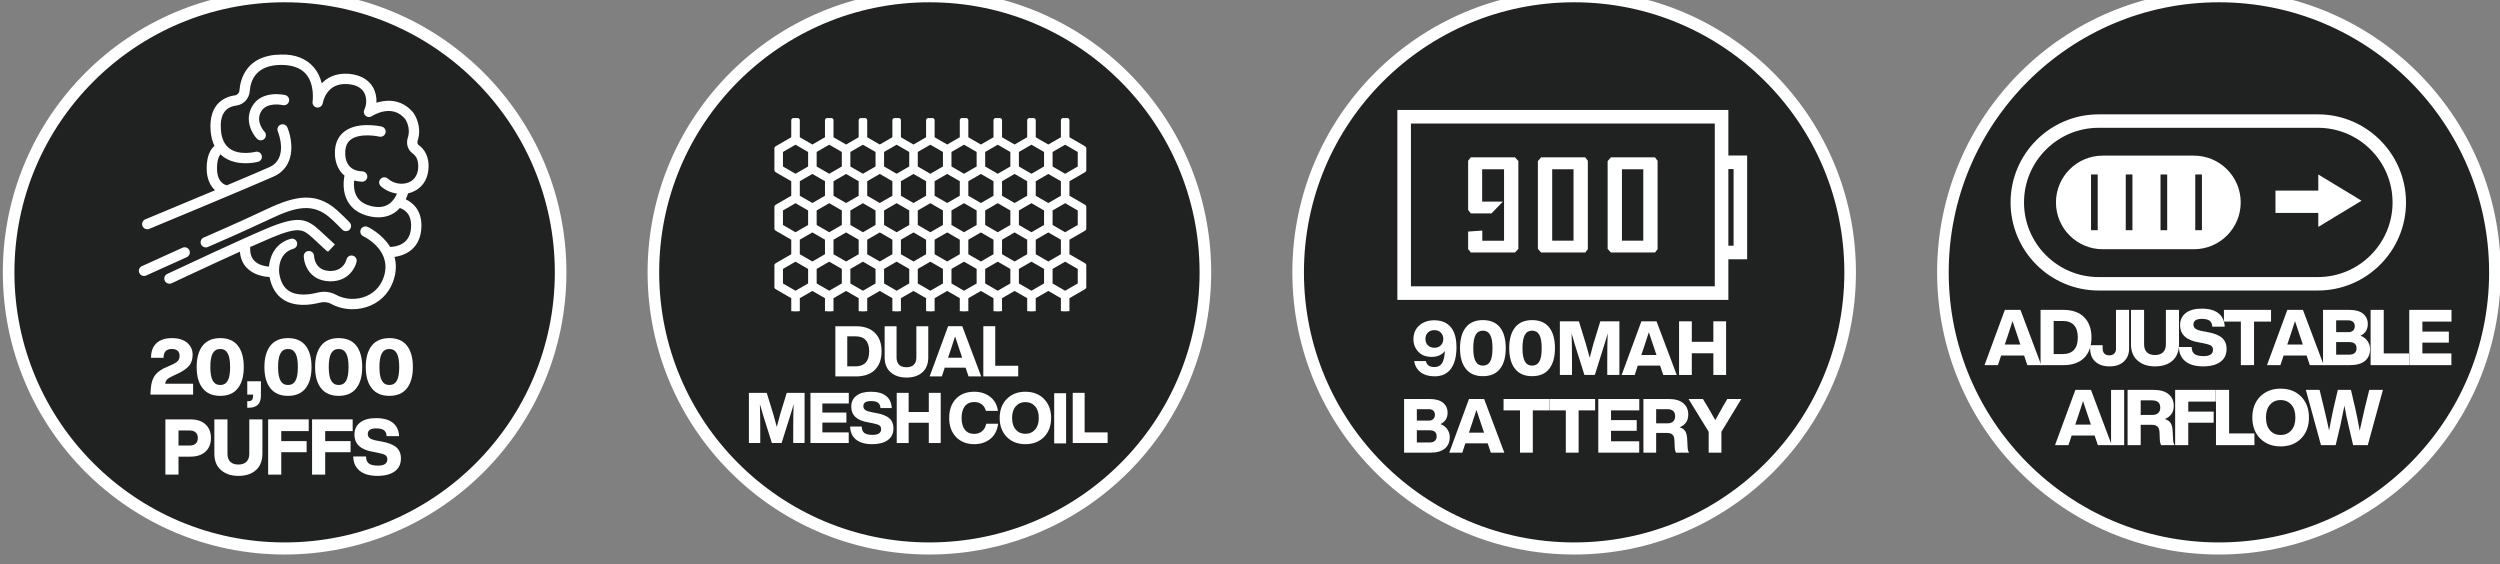 <svg style="fill-rule:evenodd;clip-rule:evenodd;stroke-linecap:round;stroke-linejoin:round;stroke-miterlimit:1.5;" xml:space="preserve" xmlns:xlink="http://www.w3.org/1999/xlink" xmlns="http://www.w3.org/2000/svg" version="1.1" height="397px" width="1759px">
    <rect width="100%" height="100%" fill="#808080" stroke="none"/>
    <g transform="matrix(1,0,0,1,-2674.81,-8641.67)">
        <g transform="matrix(1.126,0,0,1.172,5220.73,-6127.01)">
            <g transform="matrix(1.478,0,0,1.478,-596.17,-6503.15)">
                <g transform="matrix(3.699,0,0,3.554,-1310.97,11265.8)">
                    <g transform="matrix(0.208,0,0,0.217,231.31,49.98)">
                        <ellipse style="fill:rgb(32,33,33);stroke:white;stroke-width:6.37px;" ry="145.426" rx="151.66" cy="2065.63" cx="347.073"></ellipse>
                    </g>
                    <g transform="matrix(1,0,0,1,-1.659,-0.35)">
                        <g transform="matrix(1,0,0,1,291.413,499.111)">
                            <path style="fill:white;fill-rule:nonzero;" d="M0,-17.061C-4.703,-17.061 -8.529,-13.235 -8.529,-8.531C-8.529,-3.828 -4.703,-0.001 0,-0.001L25.064,-0.001C29.768,-0.001 33.595,-3.828 33.595,-8.531C33.595,-13.235 29.768,-17.061 25.064,-17.061L0,-17.061ZM25.064,1.536L0,1.536C-5.55,1.536 -10.065,-2.98 -10.065,-8.531C-10.065,-14.081 -5.55,-18.597 0,-18.597L25.064,-18.597C30.615,-18.597 35.131,-14.081 35.131,-8.531C35.131,-2.98 30.615,1.536 25.064,1.536"></path>
                        </g>
                        <g transform="matrix(1,0,0,1,321.463,490.383)">
                            <path style="fill:white;fill-rule:nonzero;" d="M0,0L-4.944,-2.996L-4.944,-1.152L-9.84,-1.152L-9.84,1.401L-4.944,1.401L-4.944,2.996L0,0Z"></path>
                        </g>
                        <g transform="matrix(1,0,0,1,5.087,373.296)">
                            <path style="fill:white;fill-rule:nonzero;" d="M298.133,120.455L297.37,120.455L297.37,114.091L298.133,114.091L298.133,120.455ZM294.162,120.455L293.399,120.455L293.399,114.091L294.162,114.091L294.162,120.455ZM290.19,120.455L289.427,120.455L289.427,114.091L290.19,114.091L290.19,120.455ZM286.22,120.455L285.457,120.455L285.457,114.091L286.22,114.091L286.22,120.455ZM297.217,111.936L286.795,111.936C283.843,111.936 281.448,114.33 281.448,117.284C281.448,120.238 283.843,122.633 286.795,122.633L297.217,122.633C300.17,122.633 302.565,120.238 302.565,117.284C302.565,114.33 300.17,111.936 297.217,111.936"></path>
                        </g>
                        <g transform="matrix(1,0,0,1,281.049,506.294)">
                            <path style="fill:white;fill-rule:nonzero;" d="M0,-0.551L-0.363,0.531L1.419,0.531L1.056,-0.551C0.943,-0.869 0.766,-1.403 0.523,-2.148C0.21,-1.184 0.035,-0.652 0,-0.551M3.806,2.883L2.218,2.883L1.845,1.782L-0.78,1.782L-1.145,2.883L-2.679,2.883L-0.354,-3.434L1.428,-3.434L3.806,2.883Z"></path>
                        </g>
                        <g transform="matrix(1,0,0,1,286.274,504.13)">
                            <path style="fill:white;fill-rule:nonzero;" d="M0,3.777L1.064,3.777C1.608,3.777 2.027,3.619 2.32,3.302C2.612,2.987 2.759,2.515 2.759,1.888C2.759,1.261 2.612,0.791 2.32,0.473C2.027,0.157 1.608,0 1.064,0L0,0L0,3.777ZM-1.499,-1.27L1.092,-1.27C2.132,-1.27 2.931,-0.991 3.486,-0.431C4.042,0.129 4.32,0.901 4.32,1.888C4.32,2.877 4.042,3.649 3.486,4.209C2.931,4.766 2.132,5.047 1.092,5.047L-1.499,5.047L-1.499,-1.27Z"></path>
                        </g>
                        <g transform="matrix(1,0,0,1,292.652,502.86)">
                            <path style="fill:white;fill-rule:nonzero;" d="M0,6.458C-0.687,6.458 -1.226,6.277 -1.619,5.917C-2.013,5.557 -2.209,5.062 -2.209,4.437L-2.209,4.036L-0.781,4.036L-0.781,4.437C-0.781,4.678 -0.713,4.865 -0.577,4.998C-0.441,5.132 -0.255,5.198 -0.019,5.198C0.218,5.198 0.404,5.132 0.541,4.998C0.677,4.865 0.744,4.678 0.744,4.437L0.744,0L2.244,0L2.244,4.437C2.244,5.026 2.049,5.512 1.658,5.891C1.262,6.27 0.709,6.458 0,6.458"></path>
                        </g>
                        <g transform="matrix(1,0,0,1,297.849,502.86)">
                            <path style="fill:white;fill-rule:nonzero;" d="M0,6.458C-0.821,6.458 -1.484,6.236 -1.986,5.792C-2.489,5.36 -2.74,4.734 -2.74,3.912L-2.74,0L-1.241,0L-1.241,3.931C-1.241,4.332 -1.134,4.639 -0.918,4.849C-0.702,5.059 -0.396,5.162 0,5.162C0.396,5.162 0.704,5.059 0.923,4.849C1.142,4.639 1.251,4.332 1.251,3.931L1.251,0L2.75,0L2.75,3.912C2.75,4.723 2.506,5.35 2.019,5.792C1.53,6.236 0.857,6.458 0,6.458"></path>
                        </g>
                        <g transform="matrix(1,0,0,1,303.357,502.718)">
                            <path style="fill:white;fill-rule:nonzero;" d="M0,6.6C-0.881,6.6 -1.561,6.406 -2.04,6.014C-2.519,5.623 -2.761,5.079 -2.767,4.382L-1.312,4.382C-1.307,4.773 -1.192,5.044 -0.971,5.199C-0.749,5.352 -0.407,5.429 0.054,5.429C0.77,5.429 1.127,5.186 1.127,4.703C1.127,4.49 1.049,4.33 0.892,4.227C0.735,4.123 0.435,4.032 -0.009,3.949L-0.522,3.85C-1.931,3.615 -2.634,2.954 -2.634,1.871C-2.634,1.298 -2.42,0.843 -1.991,0.506C-1.562,0.169 -0.955,0 -0.168,0C0.672,0 1.313,0.178 1.757,0.534C2.2,0.887 2.437,1.396 2.466,2.058L1.047,2.058C1.029,1.75 0.928,1.526 0.741,1.384C0.555,1.244 0.261,1.171 -0.142,1.171C-0.786,1.171 -1.108,1.384 -1.108,1.81C-1.108,2.023 -1.03,2.185 -0.873,2.297C-0.717,2.411 -0.437,2.504 -0.035,2.581L0.497,2.679C1.26,2.815 1.814,3.037 2.16,3.34C2.506,3.645 2.679,4.066 2.679,4.604C2.679,5.248 2.442,5.744 1.97,6.085C1.496,6.428 0.84,6.6 0,6.6"></path>
                        </g>
                        <g transform="matrix(1,0,0,1,305.734,509.175)">
                            <path style="fill:white;fill-rule:nonzero;" d="M0,-6.315L5.384,-6.315L5.384,-4.975L3.441,-4.975L3.441,0L1.934,0L1.934,-4.975L0,-4.975L0,-6.315Z"></path>
                        </g>
                        <g transform="matrix(1,0,0,1,313.335,506.294)">
                            <path style="fill:white;fill-rule:nonzero;" d="M0,-0.551L-0.363,0.531L1.419,0.531L1.056,-0.551C0.943,-0.869 0.766,-1.403 0.523,-2.148C0.21,-1.184 0.035,-0.652 0,-0.551M3.806,2.883L2.218,2.883L1.845,1.782L-0.78,1.782L-1.145,2.883L-2.679,2.883L-0.354,-3.434L1.428,-3.434L3.806,2.883Z"></path>
                        </g>
                        <g transform="matrix(1,0,0,1,318.56,504.057)">
                            <path style="fill:white;fill-rule:nonzero;" d="M0,3.921L1.499,3.921C1.766,3.921 1.971,3.859 2.116,3.734C2.261,3.61 2.333,3.435 2.333,3.202C2.333,2.725 2.056,2.484 1.499,2.484L0,2.484L0,3.921ZM1.402,-0L0,-0L0,1.35L1.402,1.35C1.633,1.35 1.812,1.286 1.938,1.162C2.065,1.038 2.129,0.87 2.129,0.657C2.129,0.456 2.065,0.296 1.938,0.178C1.812,0.061 1.633,-0 1.402,-0M2.776,1.757C3.12,1.881 3.389,2.083 3.584,2.364C3.779,2.647 3.877,2.951 3.877,3.282C3.877,3.862 3.683,4.314 3.296,4.635C2.908,4.957 2.339,5.118 1.588,5.118L-1.499,5.118L-1.499,-1.197L1.499,-1.197C2.197,-1.197 2.725,-1.049 3.083,-0.754C3.44,-0.458 3.619,-0.066 3.619,0.417C3.619,1.044 3.339,1.49 2.776,1.757"></path>
                        </g>
                        <g transform="matrix(1,0,0,1,323.998,509.175)">
                            <path style="fill:white;fill-rule:nonzero;" d="M0,-6.315L0,-1.337L2.892,-1.337L2.892,0L-1.499,0L-1.499,-6.315L0,-6.315Z"></path>
                        </g>
                        <g transform="matrix(1,0,0,1,331.742,509.175)">
                            <path style="fill:white;fill-rule:nonzero;" d="M0,-6.315L0,-4.975L-3.327,-4.975L-3.327,-3.832L-0.302,-3.832L-0.302,-2.572L-3.327,-2.572L-3.327,-1.337L-0.01,-1.337L-0.01,0L-4.826,0L-4.826,-6.315L0,-6.315Z"></path>
                        </g>
                        <g transform="matrix(1,0,0,1,289.108,515.438)">
                            <path style="fill:white;fill-rule:nonzero;" d="M0,-0.551L-0.363,0.531L1.419,0.531L1.056,-0.551C0.943,-0.869 0.766,-1.403 0.523,-2.148C0.21,-1.184 0.035,-0.652 0,-0.551M3.806,2.883L2.218,2.883L1.845,1.782L-0.78,1.782L-1.145,2.883L-2.679,2.883L-0.354,-3.434L1.428,-3.434L3.806,2.883Z"></path>
                        </g>
                        <g transform="matrix(-1,0,0,1,580.856,431.236)">
                            <rect style="fill:white;" height="6.315" width="1.499" y="80.77" x="286.524"></rect>
                        </g>
                        <g transform="matrix(1,0,0,1,296.221,517.123)">
                            <path style="fill:white;fill-rule:nonzero;" d="M0,-3.921L0,-2.253L1.322,-2.253C1.611,-2.253 1.837,-2.324 1.996,-2.471C2.156,-2.614 2.235,-2.822 2.235,-3.096C2.235,-3.646 1.922,-3.921 1.296,-3.921L0,-3.921ZM3.655,-0.372L3.699,0.516C3.705,0.799 3.765,1.026 3.877,1.197L2.333,1.197C2.238,1.02 2.188,0.789 2.183,0.506L2.156,-0.204C2.144,-0.553 2.065,-0.794 1.921,-0.927C1.775,-1.06 1.544,-1.126 1.225,-1.126L0,-1.126L0,1.197L-1.499,1.197L-1.499,-5.118L1.49,-5.118C2.229,-5.118 2.796,-4.954 3.189,-4.626C3.582,-4.298 3.779,-3.853 3.779,-3.291C3.779,-2.564 3.439,-2.064 2.759,-1.792C3.084,-1.686 3.311,-1.523 3.438,-1.304C3.564,-1.085 3.637,-0.775 3.655,-0.372"></path>
                        </g>
                        <g transform="matrix(1,0,0,1,304.799,518.319)">
                            <path style="fill:white;fill-rule:nonzero;" d="M0,-6.315L0,-4.975L-3.141,-4.975L-3.141,-3.832L-0.239,-3.832L-0.239,-2.563L-3.141,-2.563L-3.141,0L-4.64,0L-4.64,-6.315L0,-6.315Z"></path>
                        </g>
                        <g transform="matrix(1,0,0,1,306.325,518.319)">
                            <path style="fill:white;fill-rule:nonzero;" d="M0,-6.315L0,-1.337L2.892,-1.337L2.892,0L-1.499,0L-1.499,-6.315L0,-6.315Z"></path>
                        </g>
                        <g transform="matrix(1,0,0,1,311,513.7)">
                            <path style="fill:white;fill-rule:nonzero;" d="M0,2.926C0.302,3.281 0.706,3.458 1.215,3.458C1.718,3.458 2.126,3.281 2.439,2.926C2.746,2.577 2.9,2.09 2.9,1.463C2.9,0.836 2.746,0.348 2.439,-0.001C2.126,-0.354 1.718,-0.533 1.215,-0.533C0.706,-0.533 0.302,-0.354 0,-0.001C-0.308,0.348 -0.461,0.836 -0.461,1.463C-0.461,2.09 -0.308,2.577 0,2.926M1.215,4.763C0.251,4.763 -0.529,4.461 -1.127,3.859C-1.724,3.249 -2.022,2.45 -2.022,1.463C-2.022,0.476 -1.724,-0.323 -1.127,-0.931C-0.529,-1.535 0.251,-1.837 1.215,-1.837C2.179,-1.837 2.959,-1.535 3.557,-0.931C4.154,-0.323 4.452,0.476 4.452,1.463C4.452,2.45 4.154,3.249 3.557,3.859C2.959,4.461 2.179,4.763 1.215,4.763"></path>
                        </g>
                        <g transform="matrix(1,0,0,1,321.812,516.156)">
                            <path style="fill:white;fill-rule:nonzero;" d="M0,-1.987L0.532,-4.151L2.093,-4.151L0.363,2.164L-1.313,2.164L-1.836,-0.071C-2.002,-0.739 -2.159,-1.499 -2.307,-2.35C-2.437,-1.664 -2.594,-0.904 -2.776,-0.071L-3.309,2.164L-4.985,2.164L-6.715,-4.151L-5.145,-4.151L-4.621,-1.987C-4.396,-1.064 -4.211,-0.239 -4.062,0.49C-3.861,-0.576 -3.696,-1.401 -3.566,-1.987L-3.061,-4.151L-1.562,-4.151L-1.056,-1.987C-0.891,-1.264 -0.725,-0.434 -0.559,0.506C-0.477,0.127 -0.29,-0.703 0,-1.987"></path>
                        </g>
                    </g>
                </g>
                <g transform="matrix(3.699,0,0,3.554,-1310.97,11265.8)">
                    <g transform="matrix(0.208,0,0,0.217,10.23,49.98)">
                        <ellipse style="fill:rgb(32,33,33);stroke:white;stroke-width:6.37px;" ry="145.426" rx="151.66" cy="2065.63" cx="347.073"></ellipse>
                    </g>
                    <g transform="matrix(1,0,0,1,0.551,-0.039)">
                        <g transform="matrix(1,0,0,1,96.439,486.704)">
                            <path style="fill:white;fill-rule:nonzero;" d="M0,2.389C1.054,1.983 1.731,1.067 1.858,-0.122C2.027,-1.726 1.346,-2.572 0.744,-2.998C0.62,-3.087 0.572,-3.288 0.634,-3.475C1.212,-5.248 0.176,-6.643 0.126,-6.709C-1.287,-8.401 -3.123,-8.132 -4.072,-7.832C-4.041,-8.465 -4.175,-9.076 -4.461,-9.579C-4.826,-10.222 -5.614,-11.015 -7.296,-11.136C-8.792,-11.237 -9.746,-10.653 -10.326,-10.045C-10.502,-10.761 -10.806,-11.378 -11.236,-11.879C-12.091,-12.876 -13.38,-13.381 -14.963,-13.334C-18.99,-13.309 -19.639,-10.458 -19.732,-9.231C-19.752,-8.946 -19.965,-8.715 -20.235,-8.676C-21.167,-8.554 -23.303,-7.909 -23.025,-4.577C-22.971,-3.951 -22.825,-3.388 -22.588,-2.899C-23.021,-2.53 -23.479,-1.794 -23.479,-0.325C-23.479,1.013 -22.958,1.774 -22.523,2.174C-25.853,3.57 -29.375,5.033 -30.275,5.408L-30.494,5.498C-30.64,5.557 -30.753,5.672 -30.814,5.819C-30.873,5.964 -30.873,6.124 -30.814,6.269C-30.694,6.563 -30.334,6.708 -30.044,6.588C-29.932,6.542 -18.111,1.639 -15.818,0.604C-13.218,-0.57 -13.66,-3.578 -14.256,-5.006C-14.381,-5.305 -14.728,-5.446 -15.028,-5.321C-15.172,-5.261 -15.287,-5.147 -15.346,-5.004C-15.405,-4.856 -15.405,-4.698 -15.346,-4.551C-15.294,-4.426 -14.106,-1.464 -16.303,-0.472C-16.982,-0.165 -18.621,0.535 -21.175,1.608C-21.199,1.594 -21.226,1.582 -21.26,1.577C-21.303,1.569 -22.298,1.351 -22.298,-0.325C-22.298,-1.301 -22.059,-1.748 -21.897,-1.939C-21.791,-1.831 -21.663,-1.715 -21.518,-1.612C-19.973,-0.522 -17.845,-1.015 -17.604,-1.077C-17.29,-1.16 -17.101,-1.481 -17.184,-1.798C-17.225,-1.952 -17.324,-2.08 -17.462,-2.159C-17.596,-2.238 -17.754,-2.259 -17.904,-2.217C-17.924,-2.214 -19.691,-1.763 -20.841,-2.579C-21.428,-2.994 -21.767,-3.701 -21.848,-4.675C-21.994,-6.405 -21.416,-7.331 -20.081,-7.508C-19.26,-7.617 -18.619,-8.303 -18.555,-9.142C-18.453,-10.507 -17.744,-12.136 -14.957,-12.153C-13.698,-12.149 -12.726,-11.799 -12.134,-11.115C-11.09,-9.901 -11.372,-7.975 -11.374,-7.955C-11.425,-7.634 -11.204,-7.333 -10.881,-7.282C-10.598,-7.244 -10.32,-7.418 -10.229,-7.702L-10.209,-7.77C-10.17,-8.013 -9.742,-10.128 -7.379,-9.96C-6.447,-9.892 -5.811,-9.569 -5.486,-8.997C-5.134,-8.377 -5.203,-7.546 -5.456,-7.049C-5.577,-6.809 -5.521,-6.519 -5.322,-6.341C-5.121,-6.164 -4.826,-6.144 -4.603,-6.291C-4.368,-6.443 -2.258,-7.723 -0.799,-5.978C-0.792,-5.968 -0.107,-5.012 -0.488,-3.84C-0.713,-3.152 -0.492,-2.425 0.063,-2.035C0.563,-1.68 0.772,-1.079 0.685,-0.246C0.606,0.498 0.211,1.043 -0.424,1.288C-1.196,1.586 -2.144,1.407 -2.779,0.839C-2.896,0.736 -3.056,0.686 -3.206,0.692C-3.364,0.7 -3.508,0.771 -3.612,0.887C-3.719,1.005 -3.77,1.158 -3.762,1.314C-3.753,1.471 -3.683,1.616 -3.565,1.72C-3.068,2.162 -2.422,2.456 -1.723,2.557C-1.901,2.969 -2.195,3.453 -2.675,3.765C-3.202,4.109 -3.881,4.181 -4.69,3.981C-5.468,3.789 -6.019,3.415 -6.329,2.871C-6.66,2.283 -6.68,1.594 -6.619,1.06C-6.327,1.139 -6.031,1.186 -5.709,1.198C-5.389,1.198 -5.13,0.947 -5.119,0.626C-5.109,0.301 -5.363,0.029 -5.689,0.016C-7.596,-0.049 -7.647,-1.673 -7.639,-2.008C-7.659,-2.727 -7.466,-3.241 -7.053,-3.578C-5.979,-4.455 -3.766,-3.961 -3.739,-3.955C-3.423,-3.883 -3.105,-4.084 -3.034,-4.395C-2.959,-4.711 -3.156,-5.029 -3.478,-5.105C-3.764,-5.169 -6.319,-5.696 -7.797,-4.494C-8.504,-3.918 -8.847,-3.079 -8.818,-2.014C-8.82,-1.962 -8.857,-0.673 -7.989,0.261C-7.906,0.351 -7.817,0.427 -7.726,0.498C-7.843,1.09 -7.977,2.351 -7.357,3.448C-6.881,4.288 -6.08,4.854 -4.972,5.125C-3.841,5.406 -2.833,5.278 -2.025,4.75C-1.804,4.607 -1.603,4.43 -1.4,4.205C-1.003,4.323 0.045,4.801 -0.132,6.588C-0.308,8.365 -1.781,8.629 -2.509,8.65C-3.447,7.112 -5.069,6.364 -5.087,6.356C-5.383,6.226 -5.732,6.358 -5.867,6.654C-5.999,6.95 -5.865,7.298 -5.571,7.433C-5.539,7.447 -2.432,8.896 -3.15,11.789C-3.435,12.93 -4.163,13.81 -5.203,14.263C-6.319,14.748 -7.663,14.692 -8.713,14.112C-9.335,13.77 -10.093,13.687 -10.853,13.882C-11.645,14.081 -13.125,14.319 -14.106,13.658C-14.692,13.262 -15.058,12.574 -15.19,11.613C-15.202,11.524 -15.431,9.389 -13.563,8.859C-13.409,8.815 -13.285,8.716 -13.208,8.577C-13.131,8.44 -13.113,8.282 -13.155,8.131C-13.243,7.822 -13.565,7.638 -13.883,7.723C-15.897,8.293 -16.287,10.116 -16.362,10.902C-16.854,10.858 -17.59,10.705 -18.054,10.212C-18.388,9.858 -18.54,9.336 -18.504,8.662C-17.529,8.226 -16.73,7.877 -16.131,7.624C-12.88,6.256 -12.436,6.658 -11.364,7.624C-11.023,7.932 -10.125,8.77 -9.846,9.031C-9.722,9.145 -9.708,9.159 -9.637,9.159L-9.558,9.159L-8.824,8.37L-8.956,8.246C-8.956,8.246 -10.164,7.119 -10.575,6.75C-12.045,5.419 -13.003,5.027 -16.589,6.536C-19.574,7.792 -26.011,10.808 -27.912,11.702L-27.983,11.737C-28.277,11.874 -28.404,12.228 -28.266,12.523C-28.131,12.804 -27.766,12.939 -27.48,12.802C-27.448,12.788 -23.279,10.823 -19.679,9.192C-19.619,9.932 -19.361,10.548 -18.909,11.026C-18.129,11.851 -16.99,12.052 -16.295,12.091C-16.07,13.248 -15.555,14.106 -14.765,14.636C-13.469,15.508 -11.763,15.329 -10.563,15.025C-10.093,14.907 -9.637,14.951 -9.284,15.144C-8.543,15.552 -7.687,15.77 -6.802,15.77C-6.084,15.77 -5.367,15.621 -4.732,15.344C-3.348,14.741 -2.379,13.578 -2.006,12.074C-1.81,11.285 -1.81,10.519 -2.008,9.794C-1.135,9.675 0.799,9.138 1.042,6.704C1.265,4.458 0,3.546 -0.73,3.212C-0.594,2.932 -0.507,2.69 -0.458,2.526C-0.296,2.491 -0.142,2.445 0,2.389"></path>
                        </g>
                        <g transform="matrix(1,0,0,1,88.939,498.305)">
                            <path style="fill:white;fill-rule:nonzero;" d="M0,-1.507C-0.012,-1.453 -0.312,-0.199 -1.856,-0.199C-1.873,-0.199 -1.891,-0.201 -1.907,-0.201C-3.595,-0.255 -3.697,-1.749 -3.703,-1.924C-3.717,-2.244 -3.976,-2.487 -4.311,-2.487L-4.313,-2.487C-4.637,-2.478 -4.892,-2.205 -4.884,-1.882C-4.854,-0.925 -4.201,0.907 -1.942,0.978L-1.816,0.98C0.16,0.98 0.991,-0.484 1.155,-1.26C1.22,-1.575 1.017,-1.888 0.703,-1.954C0.551,-1.99 0.397,-1.963 0.263,-1.88C0.128,-1.795 0.036,-1.662 0,-1.507"></path>
                        </g>
                        <g transform="matrix(1,0,0,1,82.371,481.841)">
                            <path style="fill:white;fill-rule:nonzero;" d="M0,-3.129C0.077,-3.445 -0.118,-3.765 -0.434,-3.842C-0.543,-3.867 -3.141,-4.461 -4.226,-2.527C-5.099,-0.975 -4.234,0.559 -3.656,1.153C-3.543,1.269 -3.393,1.332 -3.233,1.332C-3.079,1.332 -2.933,1.271 -2.821,1.165C-2.708,1.054 -2.645,0.906 -2.643,0.75C-2.641,0.592 -2.7,0.442 -2.811,0.329C-2.821,0.318 -3.857,-0.776 -3.198,-1.95C-2.556,-3.093 -0.784,-2.71 -0.709,-2.693L-0.669,-2.872L-0.709,-2.693C-0.393,-2.622 -0.075,-2.817 0,-3.129"></path>
                        </g>
                        <g transform="matrix(1,0,0,1,87.814,493.315)">
                            <path style="fill:white;fill-rule:nonzero;" d="M0,-2.197C-2.404,-4.294 -4.767,-3.806 -8.036,-2.255C-11.195,-0.759 -14.785,0.791 -15.188,0.965C-15.486,1.094 -15.626,1.441 -15.498,1.741C-15.405,1.955 -15.192,2.097 -14.955,2.097C-14.874,2.097 -14.797,2.08 -14.724,2.049C-14.688,2.032 -10.875,0.397 -7.531,-1.188C-4.635,-2.562 -2.7,-2.988 -0.776,-1.307C-0.261,-0.859 0.488,-0.095 0.64,0.059C0.75,0.174 0.898,0.237 1.056,0.239C1.23,0.235 1.36,0.182 1.475,0.071C1.707,-0.156 1.711,-0.529 1.484,-0.764C1.394,-0.857 0.58,-1.69 0,-2.197"></path>
                        </g>
                        <g transform="matrix(1,0,0,1,70.984,498.25)">
                            <path style="fill:white;fill-rule:nonzero;" d="M0,-2.511C-0.134,-2.805 -0.484,-2.937 -0.782,-2.805L-5.428,-0.701C-5.725,-0.569 -5.857,-0.217 -5.723,0.079C-5.628,0.29 -5.417,0.426 -5.186,0.426C-5.103,0.426 -5.02,0.409 -4.943,0.373L-0.294,-1.729C0.002,-1.865 0.134,-2.215 0,-2.511"></path>
                        </g>
                        <g transform="matrix(1,0,0,1,68.216,507.018)">
                            <path style="fill:white;fill-rule:nonzero;" d="M0,3.975L3.193,3.975L3.193,5.216L-1.686,5.216L-1.65,4.659C-1.626,4.232 -1.558,3.864 -1.446,3.549C-1.363,3.336 -1.263,3.147 -1.144,2.981C-0.843,2.597 -0.394,2.288 0.204,2.05L0.701,1.829C1.043,1.686 1.288,1.537 1.433,1.38C1.577,1.224 1.65,1.027 1.65,0.79C1.65,0.537 1.573,0.341 1.419,0.204C1.265,0.069 1.047,0.001 0.763,0.001C0.13,0.001 -0.187,0.338 -0.187,1.012L-1.614,1.012C-1.62,0.302 -1.419,-0.251 -1.011,-0.647C-0.603,-1.043 0,-1.241 0.798,-1.241C1.525,-1.241 2.099,-1.063 2.519,-0.709C2.933,-0.354 3.14,0.098 3.14,0.649C3.14,1.193 2.995,1.627 2.705,1.954C2.41,2.285 1.948,2.591 1.322,2.874L0.798,3.123C0.52,3.253 0.324,3.379 0.208,3.5C0.093,3.621 0.023,3.781 0,3.975"></path>
                        </g>
                        <g transform="matrix(1,0,0,1,73.662,507.507)">
                            <path style="fill:white;fill-rule:nonzero;" d="M0,3.139C0.184,3.465 0.467,3.627 0.852,3.627C1.236,3.627 1.52,3.465 1.703,3.139C1.886,2.827 1.978,2.303 1.978,1.571C1.978,0.854 1.885,0.332 1.699,0.004C1.513,-0.324 1.23,-0.488 0.852,-0.488C0.467,-0.488 0.182,-0.324 -0.004,0.004C-0.19,0.332 -0.284,0.854 -0.284,1.571C-0.284,2.291 -0.189,2.814 0,3.139M2.856,4.009C2.407,4.582 1.739,4.869 0.852,4.869C-0.035,4.869 -0.704,4.582 -1.153,4.009C-1.614,3.442 -1.845,2.628 -1.845,1.571C-1.845,0.517 -1.614,-0.299 -1.153,-0.879C-0.698,-1.446 -0.029,-1.73 0.852,-1.73C1.733,-1.73 2.401,-1.446 2.856,-0.879C3.312,-0.299 3.539,0.517 3.539,1.571C3.539,2.622 3.312,3.435 2.856,4.009"></path>
                        </g>
                        <g transform="matrix(1,0,0,1,77.6,512.218)">
                            <path style="fill:white;fill-rule:nonzero;" d="M0,0.016L0,-1.508L1.561,-1.508L1.561,0.131C1.561,1.048 1.105,1.509 0.195,1.515L0,1.524L0,0.761L0.204,0.761C0.511,0.755 0.665,0.557 0.665,0.167L0.665,0.016L0,0.016Z"></path>
                        </g>
                        <g transform="matrix(1,0,0,1,81.405,507.507)">
                            <path style="fill:white;fill-rule:nonzero;" d="M0,3.139C0.184,3.465 0.467,3.627 0.852,3.627C1.236,3.627 1.52,3.465 1.703,3.139C1.886,2.827 1.978,2.303 1.978,1.571C1.978,0.854 1.885,0.332 1.699,0.004C1.513,-0.324 1.23,-0.488 0.852,-0.488C0.467,-0.488 0.182,-0.324 -0.004,0.004C-0.19,0.332 -0.284,0.854 -0.284,1.571C-0.284,2.291 -0.189,2.814 0,3.139M2.856,4.009C2.407,4.582 1.739,4.869 0.852,4.869C-0.035,4.869 -0.704,4.582 -1.153,4.009C-1.614,3.442 -1.845,2.628 -1.845,1.571C-1.845,0.517 -1.614,-0.299 -1.153,-0.879C-0.698,-1.446 -0.029,-1.73 0.852,-1.73C1.733,-1.73 2.401,-1.446 2.856,-0.879C3.312,-0.299 3.539,0.517 3.539,1.571C3.539,2.622 3.312,3.435 2.856,4.009"></path>
                        </g>
                        <g transform="matrix(1,0,0,1,87.197,507.507)">
                            <path style="fill:white;fill-rule:nonzero;" d="M0,3.139C0.184,3.465 0.467,3.627 0.852,3.627C1.236,3.627 1.52,3.465 1.703,3.139C1.886,2.827 1.978,2.303 1.978,1.571C1.978,0.854 1.885,0.332 1.699,0.004C1.513,-0.324 1.23,-0.488 0.852,-0.488C0.467,-0.488 0.182,-0.324 -0.004,0.004C-0.19,0.332 -0.284,0.854 -0.284,1.571C-0.284,2.291 -0.189,2.814 0,3.139M2.856,4.009C2.407,4.582 1.739,4.869 0.852,4.869C-0.035,4.869 -0.704,4.582 -1.153,4.009C-1.614,3.442 -1.845,2.628 -1.845,1.571C-1.845,0.517 -1.614,-0.299 -1.153,-0.879C-0.698,-1.446 -0.029,-1.73 0.852,-1.73C1.733,-1.73 2.401,-1.446 2.856,-0.879C3.312,-0.299 3.539,0.517 3.539,1.571C3.539,2.622 3.312,3.435 2.856,4.009"></path>
                        </g>
                        <g transform="matrix(1,0,0,1,92.989,507.507)">
                            <path style="fill:white;fill-rule:nonzero;" d="M0,3.139C0.184,3.465 0.467,3.627 0.852,3.627C1.236,3.627 1.52,3.465 1.703,3.139C1.886,2.827 1.978,2.303 1.978,1.571C1.978,0.854 1.885,0.332 1.699,0.004C1.513,-0.324 1.23,-0.488 0.852,-0.488C0.467,-0.488 0.182,-0.324 -0.004,0.004C-0.19,0.332 -0.284,0.854 -0.284,1.571C-0.284,2.291 -0.189,2.814 0,3.139M2.856,4.009C2.407,4.582 1.739,4.869 0.852,4.869C-0.035,4.869 -0.704,4.582 -1.153,4.009C-1.614,3.442 -1.845,2.628 -1.845,1.571C-1.845,0.517 -1.614,-0.299 -1.153,-0.879C-0.698,-1.446 -0.029,-1.73 0.852,-1.73C1.733,-1.73 2.401,-1.446 2.856,-0.879C3.312,-0.299 3.539,0.517 3.539,1.571C3.539,2.622 3.312,3.435 2.856,4.009"></path>
                        </g>
                        <g transform="matrix(1,0,0,1,69.741,518.391)">
                            <path style="fill:white;fill-rule:nonzero;" d="M0,-0.338L1.277,-0.338C1.573,-0.338 1.802,-0.411 1.965,-0.56C2.127,-0.707 2.208,-0.92 2.208,-1.197C2.208,-1.476 2.125,-1.689 1.96,-1.837C1.794,-1.984 1.567,-2.059 1.277,-2.059L0,-2.059L0,-0.338ZM-1.499,-3.326L1.375,-3.326C2.102,-3.326 2.673,-3.136 3.087,-2.755C3.5,-2.373 3.708,-1.855 3.708,-1.197C3.708,-0.542 3.5,-0.023 3.087,0.358C2.673,0.74 2.102,0.932 1.375,0.932L0,0.932L0,2.988L-1.499,2.988L-1.499,-3.326Z"></path>
                        </g>
                        <g transform="matrix(1,0,0,1,76.58,515.063)">
                            <path style="fill:white;fill-rule:nonzero;" d="M0,6.458C-0.822,6.458 -1.484,6.236 -1.987,5.792C-2.489,5.36 -2.741,4.734 -2.741,3.912L-2.741,0L-1.242,0L-1.242,3.931C-1.242,4.332 -1.134,4.639 -0.918,4.849C-0.702,5.059 -0.396,5.162 0,5.162C0.396,5.162 0.704,5.059 0.923,4.849C1.142,4.639 1.251,4.332 1.251,3.931L1.251,0L2.75,0L2.75,3.912C2.75,4.723 2.506,5.35 2.018,5.792C1.53,6.236 0.857,6.458 0,6.458"></path>
                        </g>
                        <g transform="matrix(1,0,0,1,84.625,521.378)">
                            <path style="fill:white;fill-rule:nonzero;" d="M0,-6.315L0,-4.975L-3.14,-4.975L-3.14,-3.832L-0.24,-3.832L-0.24,-2.563L-3.14,-2.563L-3.14,0L-4.639,0L-4.639,-6.315L0,-6.315Z"></path>
                        </g>
                        <g transform="matrix(1,0,0,1,89.646,521.378)">
                            <path style="fill:white;fill-rule:nonzero;" d="M0,-6.315L0,-4.975L-3.14,-4.975L-3.14,-3.832L-0.24,-3.832L-0.24,-2.563L-3.14,-2.563L-3.14,0L-4.639,0L-4.639,-6.315L0,-6.315Z"></path>
                        </g>
                        <g transform="matrix(1,0,0,1,92.484,514.921)">
                            <path style="fill:white;fill-rule:nonzero;" d="M0,6.6C-0.881,6.6 -1.561,6.406 -2.04,6.014C-2.519,5.623 -2.762,5.079 -2.768,4.382L-1.313,4.382C-1.307,4.773 -1.193,5.044 -0.971,5.199C-0.75,5.352 -0.408,5.429 0.053,5.429C0.769,5.429 1.126,5.186 1.126,4.703C1.126,4.49 1.048,4.33 0.892,4.227C0.734,4.123 0.435,4.032 -0.009,3.949L-0.523,3.85C-1.931,3.615 -2.634,2.954 -2.634,1.871C-2.634,1.298 -2.42,0.843 -1.991,0.506C-1.562,0.169 -0.955,0 -0.168,0C0.671,0 1.312,0.178 1.756,0.534C2.2,0.887 2.436,1.396 2.466,2.058L1.046,2.058C1.029,1.75 0.927,1.527 0.741,1.384C0.554,1.244 0.26,1.171 -0.142,1.171C-0.787,1.171 -1.109,1.384 -1.109,1.81C-1.109,2.023 -1.03,2.185 -0.874,2.297C-0.717,2.411 -0.438,2.504 -0.036,2.581L0.497,2.679C1.259,2.815 1.814,3.037 2.16,3.34C2.506,3.645 2.679,4.066 2.679,4.604C2.679,5.248 2.442,5.744 1.969,6.085C1.496,6.428 0.839,6.6 0,6.6"></path>
                        </g>
                    </g>
                </g>
                <g transform="matrix(3.699,0,0,3.554,-1310.97,11265.8)">
                    <g transform="matrix(0.208,0,0,0.217,157.616,49.98)">
                        <ellipse style="fill:rgb(32,33,33);stroke:white;stroke-width:6.37px;" ry="145.426" rx="151.66" cy="2065.63" cx="347.073"></ellipse>
                    </g>
                    <g transform="matrix(0.971,0,0,0.971,5.605,14.109)">
                        <g transform="matrix(1,0,0,1,214.449,507.573)">
                            <path style="fill:white;fill-rule:nonzero;" d="M0,-0.126C0.313,-0.126 0.566,-0.224 0.758,-0.418C0.951,-0.612 1.047,-0.861 1.047,-1.163C1.047,-1.465 0.951,-1.713 0.758,-1.908C0.566,-2.104 0.313,-2.201 0,-2.201C-0.319,-2.201 -0.575,-2.105 -0.767,-1.913C-0.959,-1.721 -1.056,-1.471 -1.056,-1.163C-1.056,-0.855 -0.959,-0.605 -0.767,-0.414C-0.575,-0.222 -0.319,-0.126 0,-0.126M1.561,-2.901C2.253,-2.394 2.599,-1.491 2.599,-0.195C2.599,0.909 2.38,1.758 1.942,2.35C1.505,2.94 0.866,3.236 0.027,3.236C-0.636,3.236 -1.18,3.079 -1.605,2.767C-2.031,2.452 -2.289,2.013 -2.377,1.444L-1.002,1.444C-0.908,1.911 -0.571,2.145 0.009,2.145C0.405,2.145 0.701,1.996 0.896,1.697C1.091,1.398 1.203,0.915 1.233,0.247C0.89,0.714 0.373,0.947 -0.319,0.947C-1,0.947 -1.525,0.743 -1.898,0.336C-2.277,-0.065 -2.466,-0.555 -2.466,-1.128C-2.466,-1.808 -2.235,-2.352 -1.774,-2.76C-1.307,-3.162 -0.715,-3.362 0,-3.362C0.627,-3.362 1.147,-3.209 1.561,-2.901"></path>
                        </g>
                        <g transform="matrix(1,0,0,1,219.309,505.922)">
                            <path style="fill:white;fill-rule:nonzero;" d="M0,3.139C0.184,3.465 0.467,3.627 0.852,3.627C1.236,3.627 1.52,3.465 1.703,3.139C1.886,2.827 1.978,2.303 1.978,1.571C1.978,0.854 1.885,0.332 1.699,0.004C1.513,-0.324 1.23,-0.488 0.852,-0.488C0.467,-0.488 0.182,-0.324 -0.004,0.004C-0.19,0.332 -0.284,0.854 -0.284,1.571C-0.284,2.291 -0.189,2.814 0,3.139M2.856,4.009C2.407,4.582 1.739,4.869 0.852,4.869C-0.035,4.869 -0.704,4.582 -1.153,4.009C-1.614,3.442 -1.845,2.628 -1.845,1.571C-1.845,0.517 -1.614,-0.299 -1.153,-0.879C-0.698,-1.446 -0.029,-1.73 0.852,-1.73C1.733,-1.73 2.401,-1.446 2.856,-0.879C3.312,-0.299 3.539,0.517 3.539,1.571C3.539,2.622 3.312,3.435 2.856,4.009"></path>
                        </g>
                        <g transform="matrix(1,0,0,1,225.101,505.922)">
                            <path style="fill:white;fill-rule:nonzero;" d="M0,3.139C0.184,3.465 0.467,3.627 0.852,3.627C1.236,3.627 1.52,3.465 1.703,3.139C1.886,2.827 1.978,2.303 1.978,1.571C1.978,0.854 1.885,0.332 1.699,0.004C1.513,-0.324 1.23,-0.488 0.852,-0.488C0.467,-0.488 0.182,-0.324 -0.004,0.004C-0.19,0.332 -0.284,0.854 -0.284,1.571C-0.284,2.291 -0.189,2.814 0,3.139M2.856,4.009C2.407,4.582 1.739,4.869 0.852,4.869C-0.035,4.869 -0.704,4.582 -1.153,4.009C-1.614,3.442 -1.845,2.628 -1.845,1.571C-1.845,0.517 -1.614,-0.299 -1.153,-0.879C-0.698,-1.446 -0.029,-1.73 0.852,-1.73C1.733,-1.73 2.401,-1.446 2.856,-0.879C3.312,-0.299 3.539,0.517 3.539,1.571C3.539,2.622 3.312,3.435 2.856,4.009"></path>
                        </g>
                        <g transform="matrix(1,0,0,1,233.155,507.961)">
                            <path style="fill:white;fill-rule:nonzero;" d="M0,-0.94L0.825,-3.628L3.069,-3.628L3.069,2.688L1.641,2.688L1.641,0.834C1.641,-0.341 1.659,-1.36 1.694,-2.216C1.582,-1.785 1.439,-1.306 1.268,-0.78L0.177,2.688L-1.047,2.688L-2.138,-0.78C-2.268,-1.2 -2.407,-1.675 -2.555,-2.208C-2.525,-1.213 -2.51,-0.201 -2.51,0.834L-2.51,2.688L-3.938,2.688L-3.938,-3.628L-1.694,-3.628L-0.861,-0.913C-0.749,-0.529 -0.604,-0.004 -0.426,0.658C-0.284,0.095 -0.142,-0.437 0,-0.94"></path>
                        </g>
                        <g transform="matrix(1,0,0,1,239.169,507.767)">
                            <path style="fill:white;fill-rule:nonzero;" d="M0,-0.551L-0.364,0.531L1.419,0.531L1.056,-0.551C0.943,-0.869 0.766,-1.403 0.523,-2.148C0.21,-1.184 0.036,-0.652 0,-0.551M3.805,2.883L2.217,2.883L1.845,1.782L-0.781,1.782L-1.144,2.883L-2.679,2.883L-0.355,-3.434L1.428,-3.434L3.805,2.883Z"></path>
                        </g>
                        <g transform="matrix(1,0,0,1,247.285,508.236)">
                            <path style="fill:white;fill-rule:nonzero;" d="M0,-1.489L0,-3.902L1.499,-3.902L1.499,2.413L0,2.413L0,-0.14L-2.537,-0.14L-2.537,2.413L-4.036,2.413L-4.036,-3.902L-2.537,-3.902L-2.537,-1.489L0,-1.489Z"></path>
                        </g>
                        <g transform="matrix(1,0,0,1,212.382,514.675)">
                            <path style="fill:white;fill-rule:nonzero;" d="M0,3.921L1.499,3.921C1.765,3.921 1.971,3.859 2.115,3.734C2.26,3.61 2.333,3.435 2.333,3.202C2.333,2.724 2.055,2.484 1.499,2.484L0,2.484L0,3.921ZM1.401,-0L0,-0L0,1.349L1.401,1.349C1.632,1.349 1.811,1.286 1.938,1.162C2.065,1.038 2.129,0.87 2.129,0.657C2.129,0.456 2.065,0.296 1.938,0.178C1.811,0.061 1.632,-0 1.401,-0M2.776,1.757C3.119,1.881 3.388,2.083 3.583,2.364C3.779,2.647 3.876,2.951 3.876,3.282C3.876,3.862 3.683,4.314 3.295,4.635C2.908,4.957 2.338,5.118 1.588,5.118L-1.499,5.118L-1.499,-1.197L1.499,-1.197C2.197,-1.197 2.725,-1.049 3.083,-0.754C3.44,-0.458 3.619,-0.066 3.619,0.417C3.619,1.044 3.338,1.49 2.776,1.757"></path>
                        </g>
                        <g transform="matrix(1,0,0,1,218.875,516.912)">
                            <path style="fill:white;fill-rule:nonzero;" d="M0,-0.551L-0.364,0.531L1.419,0.531L1.056,-0.551C0.943,-0.869 0.766,-1.403 0.523,-2.148C0.21,-1.184 0.036,-0.652 0,-0.551M3.805,2.883L2.217,2.883L1.845,1.782L-0.781,1.782L-1.144,2.883L-2.679,2.883L-0.355,-3.434L1.428,-3.434L3.805,2.883Z"></path>
                        </g>
                        <g transform="matrix(1,0,0,1,222.591,519.793)">
                            <path style="fill:white;fill-rule:nonzero;" d="M0,-6.315L5.384,-6.315L5.384,-4.975L3.441,-4.975L3.441,0L1.934,0L1.934,-4.975L0,-4.975L0,-6.315Z"></path>
                        </g>
                        <g transform="matrix(1,0,0,1,227.984,519.793)">
                            <path style="fill:white;fill-rule:nonzero;" d="M0,-6.315L5.384,-6.315L5.384,-4.975L3.441,-4.975L3.441,0L1.934,0L1.934,-4.975L0,-4.975L0,-6.315Z"></path>
                        </g>
                        <g transform="matrix(1,0,0,1,238.566,519.793)">
                            <path style="fill:white;fill-rule:nonzero;" d="M0,-6.315L0,-4.975L-3.326,-4.975L-3.326,-3.832L-0.302,-3.832L-0.302,-2.572L-3.326,-2.572L-3.326,-1.337L-0.009,-1.337L-0.009,0L-4.825,0L-4.825,-6.315L0,-6.315Z"></path>
                        </g>
                        <g transform="matrix(1,0,0,1,240.552,518.596)">
                            <path style="fill:white;fill-rule:nonzero;" d="M0,-3.921L0,-2.253L1.322,-2.253C1.611,-2.253 1.836,-2.324 1.996,-2.471C2.155,-2.614 2.235,-2.822 2.235,-3.096C2.235,-3.646 1.922,-3.921 1.295,-3.921L0,-3.921ZM3.654,-0.372L3.699,0.516C3.705,0.799 3.764,1.026 3.876,1.197L2.333,1.197C2.238,1.02 2.188,0.789 2.182,0.506L2.155,-0.204C2.144,-0.553 2.065,-0.794 1.92,-0.927C1.775,-1.06 1.543,-1.126 1.224,-1.126L0,-1.126L0,1.197L-1.499,1.197L-1.499,-5.118L1.49,-5.118C2.229,-5.118 2.795,-4.954 3.189,-4.626C3.582,-4.298 3.779,-3.853 3.779,-3.291C3.779,-2.564 3.438,-2.064 2.758,-1.792C3.083,-1.686 3.31,-1.523 3.437,-1.304C3.564,-1.085 3.637,-0.775 3.654,-0.372"></path>
                        </g>
                        <g transform="matrix(1,0,0,1,248.393,518.888)">
                            <path style="fill:white;fill-rule:nonzero;" d="M0,-4.505L0.532,-5.41L2.182,-5.41L-0.16,-1.552L-0.16,0.905L-1.659,0.905L-1.659,-1.552L-4.027,-5.41L-2.333,-5.41L-1.783,-4.496C-1.582,-4.148 -1.428,-3.881 -1.321,-3.697C-1.274,-3.609 -1.217,-3.506 -1.148,-3.388C-1.081,-3.27 -1.026,-3.175 -0.984,-3.104C-0.943,-3.032 -0.908,-2.974 -0.878,-2.927C-0.547,-3.535 -0.254,-4.062 0,-4.505"></path>
                        </g>
                        <g transform="matrix(1,0,0,1,218.731,496.234)">
                            <path style="fill:white;fill-rule:nonzero;" d="M0,-11.199L-0.312,-10.803L-0.312,-5.012L0.004,-4.602L2.439,-4.602L3.781,-5.992L1.339,-5.992L1.339,-9.794L3.915,-9.794L3.915,-1.388L1.354,-1.388L1.354,-2.58L-0.312,-2.464L-0.312,-0.406L0.004,0L5.205,0L5.6,-0.426L5.6,-10.772L5.205,-11.199L0,-11.199Z"></path>
                        </g>
                        <g transform="matrix(1,0,0,1,4.614,373.835)">
                            <path style="fill:white;fill-rule:nonzero;" d="M226.212,121.01L223.7,121.01L223.7,112.606L226.212,112.606L226.212,121.01ZM222.401,111.199L222.016,111.635L222.016,121.977L222.398,122.399L227.594,122.399L227.895,122.008L227.895,111.604L227.59,111.199L222.401,111.199Z"></path>
                        </g>
                        <g transform="matrix(1,0,0,1,4.614,373.835)">
                            <path style="fill:white;fill-rule:nonzero;" d="M234.422,121.01L231.911,121.01L231.911,112.606L234.422,112.606L234.422,121.01ZM230.613,111.199L230.227,111.635L230.227,121.977L230.608,122.399L235.805,122.399L236.106,122.008L236.106,111.604L235.8,111.199L230.613,111.199Z"></path>
                        </g>
                        <g transform="matrix(1,0,0,1,4.614,373.835)">
                            <path style="fill:white;fill-rule:nonzero;" d="M245.052,121.6L244.437,121.6L244.437,112.581L245.052,112.581L245.052,121.6ZM242.839,126.379L207.073,126.379L207.073,107.219L242.839,107.219L242.839,126.379ZM246.649,110.984L244.437,110.984L244.437,105.621L205.475,105.621L205.475,127.977L244.437,127.977L244.437,123.198L246.649,123.198L246.649,110.984Z"></path>
                        </g>
                    </g>
                </g>
                <g transform="matrix(3.699,0,0,3.554,-1310.97,11265.8)">
                    <g transform="matrix(0.208,0,0,0.217,83.923,49.98)">
                        <ellipse style="fill:rgb(32,33,33);stroke:white;stroke-width:6.37px;" ry="145.426" rx="151.66" cy="2065.63" cx="347.073"></ellipse>
                    </g>
                    <g transform="matrix(0.976,0,0,0.976,-17.512,-53.304)">
                        <g>
                            <g transform="matrix(1.028,0,0,1.028,-5.31,-17.034)">
                                <g transform="matrix(0.905,0,0,0.905,168.861,573.554)">
                                    <path style="fill:white;fill-rule:nonzero;" d="M0,3.777L1.064,3.777C1.608,3.777 2.027,3.619 2.319,3.302C2.612,2.987 2.758,2.515 2.758,1.888C2.758,1.261 2.612,0.791 2.319,0.473C2.027,0.157 1.608,0 1.064,0L0,0L0,3.777ZM-1.499,-1.27L1.091,-1.27C2.132,-1.27 2.93,-0.991 3.486,-0.431C4.042,0.129 4.32,0.901 4.32,1.888C4.32,2.877 4.042,3.649 3.486,4.209C2.93,4.766 2.132,5.047 1.091,5.047L-1.499,5.047L-1.499,-1.27Z"></path>
                                </g>
                                <g transform="matrix(0.905,0,0,0.905,175.6,572.405)">
                                    <path style="fill:white;fill-rule:nonzero;" d="M0,6.458C-0.822,6.458 -1.484,6.236 -1.987,5.792C-2.489,5.36 -2.741,4.734 -2.741,3.912L-2.741,0L-1.242,0L-1.242,3.931C-1.242,4.332 -1.134,4.639 -0.918,4.849C-0.702,5.059 -0.396,5.162 0,5.162C0.396,5.162 0.704,5.059 0.923,4.849C1.142,4.639 1.251,4.332 1.251,3.931L1.251,0L2.75,0L2.75,3.912C2.75,4.723 2.506,5.35 2.018,5.792C1.53,6.236 0.857,6.458 0,6.458"></path>
                                </g>
                                <g transform="matrix(0.905,0,0,0.905,180.67,575.511)">
                                    <path style="fill:white;fill-rule:nonzero;" d="M0,-0.551L-0.364,0.531L1.419,0.531L1.056,-0.551C0.943,-0.869 0.766,-1.403 0.523,-2.148C0.21,-1.184 0.036,-0.652 0,-0.551M3.805,2.883L2.217,2.883L1.845,1.782L-0.781,1.782L-1.144,2.883L-2.679,2.883L-0.355,-3.434L1.428,-3.434L3.805,2.883Z"></path>
                                </g>
                                <g transform="matrix(0.905,0,0,0.905,185.717,578.117)">
                                    <path style="fill:white;fill-rule:nonzero;" d="M0,-6.315L0,-1.337L2.892,-1.337L2.892,0L-1.499,0L-1.499,-6.315L0,-6.315Z"></path>
                                </g>
                                <g transform="matrix(1,0,0,1,0.774,-0.591)">
                                    <g transform="matrix(0.905,0,0,0.905,160.446,583.867)">
                                        <path style="fill:white;fill-rule:nonzero;" d="M0,-0.94L0.825,-3.628L3.069,-3.628L3.069,2.688L1.641,2.688L1.641,0.834C1.641,-0.341 1.659,-1.36 1.694,-2.216C1.582,-1.785 1.439,-1.306 1.268,-0.78L0.177,2.688L-1.047,2.688L-2.138,-0.78C-2.268,-1.2 -2.407,-1.675 -2.555,-2.208C-2.525,-1.213 -2.51,-0.201 -2.51,0.834L-2.51,2.688L-3.938,2.688L-3.938,-3.628L-1.694,-3.628L-0.861,-0.913C-0.749,-0.529 -0.604,-0.004 -0.426,0.658C-0.284,0.095 -0.142,-0.437 0,-0.94"></path>
                                    </g>
                                    <g transform="matrix(0.905,0,0,0.905,168.261,586.298)">
                                        <path style="fill:white;fill-rule:nonzero;" d="M0,-6.315L0,-4.975L-3.326,-4.975L-3.326,-3.832L-0.302,-3.832L-0.302,-2.572L-3.326,-2.572L-3.326,-1.337L-0.009,-1.337L-0.009,0L-4.825,0L-4.825,-6.315L0,-6.315Z"></path>
                                    </g>
                                    <g transform="matrix(0.905,0,0,0.905,170.924,580.457)">
                                        <path style="fill:white;fill-rule:nonzero;" d="M0,6.6C-0.881,6.6 -1.561,6.406 -2.04,6.014C-2.519,5.623 -2.762,5.079 -2.768,4.382L-1.313,4.382C-1.307,4.773 -1.193,5.044 -0.971,5.199C-0.75,5.352 -0.408,5.429 0.053,5.429C0.769,5.429 1.126,5.186 1.126,4.703C1.126,4.49 1.048,4.33 0.892,4.227C0.734,4.123 0.435,4.032 -0.009,3.949L-0.523,3.85C-1.931,3.615 -2.634,2.954 -2.634,1.871C-2.634,1.298 -2.42,0.843 -1.991,0.506C-1.562,0.169 -0.955,0 -0.168,0C0.671,0 1.312,0.178 1.756,0.534C2.2,0.887 2.436,1.396 2.466,2.058L1.046,2.058C1.029,1.75 0.927,1.527 0.741,1.384C0.554,1.244 0.26,1.171 -0.142,1.171C-0.787,1.171 -1.109,1.384 -1.109,1.81C-1.109,2.023 -1.03,2.185 -0.874,2.297C-0.717,2.411 -0.438,2.504 -0.036,2.581L0.497,2.679C1.259,2.815 1.814,3.037 2.16,3.34C2.506,3.645 2.679,4.066 2.679,4.604C2.679,5.248 2.442,5.744 1.969,6.085C1.496,6.428 0.839,6.6 0,6.6"></path>
                                    </g>
                                    <g transform="matrix(0.905,0,0,0.905,177.375,584.115)">
                                        <path style="fill:white;fill-rule:nonzero;" d="M0,-1.489L0,-3.902L1.499,-3.902L1.499,2.413L0,2.413L0,-0.14L-2.537,-0.14L-2.537,2.413L-4.036,2.413L-4.036,-3.902L-2.537,-3.902L-2.537,-1.489L0,-1.489Z"></path>
                                    </g>
                                    <g transform="matrix(0.905,0,0,0.905,182.547,580.457)">
                                        <path style="fill:white;fill-rule:nonzero;" d="M0,6.6C-0.94,6.6 -1.7,6.301 -2.28,5.704C-2.859,5.107 -3.149,4.305 -3.149,3.3C-3.149,2.284 -2.865,1.479 -2.297,0.887C-1.73,0.296 -0.964,0 0,0C0.78,0 1.443,0.207 1.987,0.621C2.542,1.041 2.876,1.635 2.989,2.405L1.472,2.405C1.377,2.049 1.202,1.777 0.944,1.583C0.687,1.392 0.373,1.295 0,1.295C-0.509,1.295 -0.9,1.47 -1.175,1.82C-1.45,2.167 -1.588,2.662 -1.588,3.3C-1.588,3.939 -1.45,4.432 -1.175,4.783C-0.9,5.13 -0.509,5.304 0,5.304C0.39,5.304 0.721,5.193 0.993,4.967C1.265,4.744 1.437,4.429 1.508,4.029L3.007,4.029C2.912,4.843 2.59,5.476 2.04,5.925C1.484,6.375 0.804,6.6 0,6.6"></path>
                                    </g>
                                    <g transform="matrix(0.905,0,0,0.905,187.28,582.119)">
                                        <path style="fill:white;fill-rule:nonzero;" d="M0,2.926C0.301,3.281 0.707,3.458 1.215,3.458C1.718,3.458 2.125,3.281 2.439,2.926C2.747,2.577 2.9,2.09 2.9,1.463C2.9,0.836 2.747,0.348 2.439,-0.001C2.125,-0.354 1.718,-0.533 1.215,-0.533C0.707,-0.533 0.301,-0.354 0,-0.001C-0.308,0.348 -0.461,0.836 -0.461,1.463C-0.461,2.09 -0.308,2.577 0,2.926M1.215,4.763C0.251,4.763 -0.529,4.461 -1.126,3.859C-1.724,3.249 -2.022,2.45 -2.022,1.463C-2.022,0.476 -1.724,-0.323 -1.126,-0.931C-0.529,-1.535 0.251,-1.837 1.215,-1.837C2.179,-1.837 2.959,-1.535 3.557,-0.931C4.154,-0.323 4.453,0.476 4.453,1.463C4.453,2.45 4.154,3.249 3.557,3.859C2.959,4.461 2.179,4.763 1.215,4.763"></path>
                                    </g>
                                    <g transform="matrix(-0.905,0,0,0.905,345.096,507.529)">
                                        <rect style="fill:white;" height="6.315" width="1.499" y="80.77" x="168.045"></rect>
                                    </g>
                                    <g transform="matrix(0.905,0,0,0.905,195.127,586.297)">
                                        <path style="fill:white;fill-rule:nonzero;" d="M0,-6.315L0,-1.337L2.892,-1.337L2.892,0L-1.499,0L-1.499,-6.315L0,-6.315Z"></path>
                                    </g>
                                </g>
                            </g>
                            <g transform="matrix(0.905,0,0,0.905,40.668,-67.61)">
                                <clipPath id="_clip1">
                                    <rect clip-rule="nonzero" height="28.949" width="40.917" y="675.19" x="131.1"></rect>
                                </clipPath>
                                <g clip-path="url(#_clip1)">
                                    <g transform="matrix(1,0,0,1,168.936,704.139)">
                                        <path style="fill:white;fill-rule:nonzero;" d="M0,-24.706L0,-22.342L-1.912,-21.236L-3.827,-22.342L-3.827,-24.706L-4.361,-24.706L-4.361,-22.344L-6.275,-21.238L-8.187,-22.344L-8.187,-24.706L-8.723,-24.706L-8.723,-22.342L-10.635,-21.236L-12.549,-22.342L-12.549,-24.706L-13.083,-24.706L-13.083,-22.344L-14.997,-21.238L-16.91,-22.344L-16.91,-24.706L-17.445,-24.706L-17.445,-22.342L-19.359,-21.236L-21.271,-22.342L-21.271,-24.706L-21.807,-24.706L-21.807,-22.344L-23.719,-21.238L-25.633,-22.344L-25.633,-24.706L-26.167,-24.706L-26.167,-22.342L-28.081,-21.236L-29.993,-22.342L-29.993,-24.706L-30.529,-24.706L-30.529,-22.344L-32.441,-21.238L-34.355,-22.344L-34.355,-24.706L-34.891,-24.706L-34.891,-22.342L-36.937,-21.159L-36.935,-21.155L-37.07,-21.075L-37.07,-18.249L-36.934,-18.17L-36.937,-18.163L-34.891,-16.981L-34.891,-14.772L-36.937,-13.591L-36.935,-13.587L-37.07,-13.507L-37.07,-10.681L-36.934,-10.602L-36.937,-10.597L-34.891,-9.415L-34.891,-7.206L-36.937,-6.024L-36.935,-6.02L-37.07,-5.941L-37.07,-3.114L-36.934,-3.034L-36.937,-3.028L-34.891,-1.846L-34.891,0L-34.355,0L-34.355,-1.848L-32.441,-2.952L-30.529,-1.848L-30.529,0L-29.993,0L-29.993,-1.846L-28.081,-2.95L-26.167,-1.846L-26.167,0L-25.633,0L-25.633,-1.848L-23.719,-2.952L-21.807,-1.848L-21.807,0L-21.271,0L-21.271,-1.846L-19.359,-2.95L-17.445,-1.846L-17.445,0L-16.91,0L-16.91,-1.848L-14.997,-2.952L-13.083,-1.848L-13.083,0L-12.549,0L-12.549,-1.846L-10.635,-2.95L-8.723,-1.846L-8.723,0L-8.187,0L-8.187,-1.848L-6.275,-2.952L-4.361,-1.848L-4.361,0L-3.827,0L-3.827,-1.846L-1.912,-2.95L0,-1.846L0,0L0.536,0L0.536,-1.848L2.582,-3.03L2.579,-3.035L2.715,-3.114L2.715,-5.941L2.579,-6.02L2.582,-6.026L0.536,-7.207L0.536,-9.417L2.582,-10.599L2.579,-10.602L2.715,-10.681L2.715,-13.507L2.579,-13.587L2.582,-13.594L0.536,-14.774L0.536,-16.983L2.582,-18.165L2.579,-18.17L2.715,-18.249L2.715,-21.075L2.579,-21.155L2.582,-21.161L0.536,-22.344L0.536,-24.706L0,-24.706ZM-6.007,-18.56L-6.007,-20.769L-4.093,-21.873L-2.181,-20.769L-2.181,-18.56L-4.093,-17.455L-6.007,-18.56ZM-14.729,-18.56L-14.729,-20.769L-12.817,-21.873L-10.904,-20.769L-10.904,-18.56L-12.817,-17.455L-14.729,-18.56ZM-23.452,-18.56L-23.452,-20.769L-21.539,-21.873L-19.625,-20.769L-19.625,-18.56L-21.539,-17.455L-23.452,-18.56ZM-32.174,-18.56L-32.174,-20.769L-30.262,-21.873L-28.349,-20.769L-28.349,-18.56L-30.262,-17.455L-32.174,-18.56ZM-1.646,-18.558L-1.646,-20.767L0.267,-21.872L2.181,-20.767L2.181,-18.558L0.267,-17.454L-1.646,-18.558ZM-10.368,-18.558L-10.368,-20.767L-8.455,-21.872L-6.542,-20.767L-6.542,-18.558L-8.455,-17.454L-10.368,-18.558ZM-19.091,-18.558L-19.091,-20.767L-17.177,-21.872L-15.265,-20.767L-15.265,-18.558L-17.177,-17.454L-19.091,-18.558ZM-27.813,-18.558L-27.813,-20.767L-25.899,-21.872L-23.987,-20.767L-23.987,-18.558L-25.899,-17.454L-27.813,-18.558ZM-36.535,-18.558L-36.535,-20.767L-34.623,-21.872L-32.71,-20.767L-32.71,-18.558L-34.623,-17.454L-36.535,-18.558ZM-8.187,-14.774L-8.187,-16.983L-6.275,-18.088L-4.361,-16.983L-4.361,-14.774L-6.275,-13.67L-8.187,-14.774ZM-16.91,-14.774L-16.91,-16.983L-14.997,-18.088L-13.083,-16.983L-13.083,-14.774L-14.997,-13.67L-16.91,-14.774ZM-25.633,-14.774L-25.633,-16.983L-23.719,-18.088L-21.807,-16.983L-21.807,-14.774L-23.719,-13.67L-25.633,-14.774ZM-34.355,-14.774L-34.355,-16.983L-32.441,-18.088L-30.529,-16.983L-30.529,-14.774L-32.441,-13.67L-34.355,-14.774ZM-3.827,-14.772L-3.827,-16.981L-1.912,-18.087L0,-16.981L0,-14.772L-1.912,-13.668L-3.827,-14.772ZM-12.549,-14.772L-12.549,-16.981L-10.635,-18.087L-8.723,-16.981L-8.723,-14.772L-10.635,-13.668L-12.549,-14.772ZM-21.271,-14.772L-21.271,-16.981L-19.359,-18.087L-17.445,-16.981L-17.445,-14.772L-19.359,-13.668L-21.271,-14.772ZM-29.993,-14.772L-29.993,-16.981L-28.081,-18.087L-26.167,-16.981L-26.167,-14.772L-28.081,-13.668L-29.993,-14.772ZM-6.007,-10.991L-6.007,-13.2L-4.093,-14.306L-2.181,-13.2L-2.181,-10.991L-4.093,-9.888L-6.007,-10.991ZM-14.729,-10.991L-14.729,-13.2L-12.817,-14.306L-10.904,-13.2L-10.904,-10.991L-12.817,-9.888L-14.729,-10.991ZM-23.452,-10.991L-23.452,-13.2L-21.539,-14.306L-19.625,-13.2L-19.625,-10.991L-21.539,-9.888L-23.452,-10.991ZM-32.174,-10.991L-32.174,-13.2L-30.262,-14.306L-28.349,-13.2L-28.349,-10.991L-30.262,-9.888L-32.174,-10.991ZM-1.646,-10.99L-1.646,-13.199L0.267,-14.303L2.181,-13.199L2.181,-10.99L0.267,-9.886L-1.646,-10.99ZM-10.368,-10.99L-10.368,-13.199L-8.455,-14.303L-6.542,-13.199L-6.542,-10.99L-8.455,-9.886L-10.368,-10.99ZM-19.091,-10.99L-19.091,-13.199L-17.177,-14.303L-15.265,-13.199L-15.265,-10.99L-17.177,-9.886L-19.091,-10.99ZM-27.813,-10.99L-27.813,-13.199L-25.899,-14.303L-23.987,-13.199L-23.987,-10.99L-25.899,-9.886L-27.813,-10.99ZM-36.535,-10.99L-36.535,-13.199L-34.623,-14.303L-32.71,-13.199L-32.71,-10.99L-34.623,-9.886L-36.535,-10.99ZM-8.187,-7.207L-8.187,-9.417L-6.275,-10.521L-4.361,-9.417L-4.361,-7.207L-6.275,-6.103L-8.187,-7.207ZM-16.91,-7.207L-16.91,-9.417L-14.997,-10.521L-13.083,-9.417L-13.083,-7.207L-14.997,-6.103L-16.91,-7.207ZM-25.633,-7.207L-25.633,-9.417L-23.719,-10.521L-21.807,-9.417L-21.807,-7.207L-23.719,-6.103L-25.633,-7.207ZM-34.355,-7.207L-34.355,-9.417L-32.441,-10.521L-30.529,-9.417L-30.529,-7.207L-32.441,-6.103L-34.355,-7.207ZM-3.827,-7.206L-3.827,-9.415L-1.912,-10.519L0,-9.415L0,-7.206L-1.912,-6.101L-3.827,-7.206ZM-12.549,-7.206L-12.549,-9.415L-10.635,-10.519L-8.723,-9.415L-8.723,-7.206L-10.635,-6.101L-12.549,-7.206ZM-21.271,-7.206L-21.271,-9.415L-19.359,-10.519L-17.445,-9.415L-17.445,-7.206L-19.359,-6.101L-21.271,-7.206ZM-29.993,-7.206L-29.993,-9.415L-28.081,-10.519L-26.167,-9.415L-26.167,-7.206L-28.081,-6.101L-29.993,-7.206ZM-6.007,-3.426L-6.007,-5.634L-4.093,-6.738L-2.181,-5.634L-2.181,-3.426L-4.093,-2.32L-6.007,-3.426ZM-14.729,-3.426L-14.729,-5.634L-12.817,-6.738L-10.904,-5.634L-10.904,-3.426L-12.817,-2.32L-14.729,-3.426ZM-23.452,-3.426L-23.452,-5.634L-21.539,-6.738L-19.625,-5.634L-19.625,-3.426L-21.539,-2.32L-23.452,-3.426ZM-32.174,-3.426L-32.174,-5.634L-30.262,-6.738L-28.349,-5.634L-28.349,-3.426L-30.262,-2.32L-32.174,-3.426ZM-1.646,-3.424L-1.646,-5.632L0.267,-6.736L2.181,-5.632L2.181,-3.424L0.267,-2.318L-1.646,-3.424ZM-10.368,-3.424L-10.368,-5.632L-8.455,-6.736L-6.542,-5.632L-6.542,-3.424L-8.455,-2.318L-10.368,-3.424ZM-19.091,-3.424L-19.091,-5.632L-17.177,-6.736L-15.265,-5.632L-15.265,-3.424L-17.177,-2.318L-19.091,-3.424ZM-27.813,-3.424L-27.813,-5.632L-25.899,-6.736L-23.987,-5.632L-23.987,-3.424L-25.899,-2.318L-27.813,-3.424ZM-36.535,-3.424L-36.535,-5.632L-34.623,-6.736L-32.71,-5.632L-32.71,-3.424L-34.623,-2.318L-36.535,-3.424Z"></path>
                                    </g>
                                    <g transform="matrix(1,0,0,1,132.4,685.581)">
                                        <path style="fill:none;fill-rule:nonzero;stroke:white;stroke-width:0.57px;stroke-linecap:butt;stroke-linejoin:miter;stroke-miterlimit:10;" d="M0,35.63L1.913,34.526L3.826,35.63L3.826,37.839L1.913,38.943L0,37.839L0,35.63ZM0,28.062L1.913,26.957L3.826,28.062L3.826,30.271L1.913,31.375L0,30.271L0,28.062ZM0,20.495L1.913,19.391L3.826,20.495L3.826,22.704L1.913,23.809L0,22.704L0,20.495ZM0,12.926L1.913,11.822L3.826,12.926L3.826,15.135L1.913,16.24L0,15.135L0,12.926ZM0,5.359L1.913,4.255L3.826,5.359L3.826,7.568L1.913,8.673L0,7.568L0,5.359ZM0,-2.209L1.913,-3.313L3.826,-2.209L3.826,0L1.913,1.105L0,0L0,-2.209ZM36.536,3.786L34.623,4.891L32.709,3.786L32.709,1.577L34.623,0.472L36.536,1.577L36.536,3.786ZM36.536,11.353L34.623,12.457L32.709,11.353L32.709,9.144L34.623,8.039L36.536,9.144L36.536,11.353ZM36.536,18.921L34.623,20.026L32.709,18.921L32.709,16.712L34.623,15.608L36.536,16.712L36.536,18.921ZM36.536,26.488L34.623,27.592L32.709,26.488L32.709,24.279L34.623,23.174L36.536,24.279L36.536,26.488ZM36.536,34.057L34.623,35.161L32.709,34.057L32.709,31.847L34.623,30.743L36.536,31.847L36.536,34.057ZM30.529,35.628L32.442,34.525L34.355,35.628L34.355,37.837L32.442,38.943L30.529,37.837L30.529,35.628ZM26.168,35.63L28.081,34.526L29.994,35.63L29.994,37.839L28.081,38.943L26.168,37.839L26.168,35.63ZM21.806,35.628L23.719,34.525L25.632,35.628L25.632,37.837L23.719,38.943L21.806,37.837L21.806,35.628ZM17.445,35.63L19.358,34.526L21.271,35.63L21.271,37.839L19.358,38.943L17.445,37.839L17.445,35.63ZM13.084,35.628L14.997,34.525L16.91,35.628L16.91,37.837L14.997,38.943L13.084,37.837L13.084,35.628ZM8.723,35.63L10.636,34.526L12.549,35.63L12.549,37.839L10.636,38.943L8.723,37.839L8.723,35.63ZM4.361,35.628L6.274,34.525L8.187,35.628L8.187,37.837L6.274,38.943L4.361,37.837L4.361,35.628ZM2.181,31.845L4.094,30.741L6.007,31.845L6.007,34.054L4.094,35.159L2.181,34.054L2.181,31.845ZM2.181,24.277L4.094,23.172L6.007,24.277L6.007,26.486L4.094,27.59L2.181,26.486L2.181,24.277ZM2.181,16.71L4.094,15.607L6.007,16.71L6.007,18.919L4.094,20.025L2.181,18.919L2.181,16.71ZM2.181,9.142L4.094,8.037L6.007,9.142L6.007,11.351L4.094,12.455L2.181,11.351L2.181,9.142ZM2.181,1.575L4.094,0.47L6.007,1.575L6.007,3.784L4.094,4.888L2.181,3.784L2.181,1.575ZM8.187,-0.002L6.274,1.104L4.361,-0.002L4.361,-2.211L6.274,-3.314L8.187,-2.211L8.187,-0.002ZM12.549,0L10.636,1.105L8.723,0L8.723,-2.209L10.636,-3.313L12.549,-2.209L12.549,0ZM16.91,-0.002L14.997,1.104L13.084,-0.002L13.084,-2.211L14.997,-3.314L16.91,-2.211L16.91,-0.002ZM21.271,0L19.358,1.105L17.445,0L17.445,-2.209L19.358,-3.313L21.271,-2.209L21.271,0ZM25.632,-0.002L23.719,1.104L21.806,-0.002L21.806,-2.211L23.719,-3.314L25.632,-2.211L25.632,-0.002ZM29.994,0L28.081,1.105L26.168,0L26.168,-2.209L28.081,-3.313L29.994,-2.209L29.994,0ZM34.355,-0.002L32.442,1.104L30.529,-0.002L30.529,-2.211L32.442,-3.314L34.355,-2.211L34.355,-0.002ZM4.361,28.061L6.274,26.955L8.187,28.061L8.187,30.27L6.274,31.373L4.361,30.27L4.361,28.061ZM4.361,20.493L6.274,19.388L8.187,20.493L8.187,22.702L6.274,23.807L4.361,22.702L4.361,20.493ZM4.361,12.924L6.274,11.82L8.187,12.924L8.187,15.133L6.274,16.238L4.361,15.133L4.361,12.924ZM4.361,5.359L6.274,4.253L8.187,5.359L8.187,7.568L6.274,8.671L4.361,7.568L4.361,5.359ZM32.174,3.784L30.261,4.888L28.348,3.784L28.348,1.575L30.261,0.47L32.174,1.575L32.174,3.784ZM34.355,7.568L32.442,8.671L30.529,7.568L30.529,5.359L32.442,4.253L34.355,5.359L34.355,7.568ZM32.174,11.351L30.261,12.455L28.348,11.351L28.348,9.142L30.261,8.037L32.174,9.142L32.174,11.351ZM34.355,15.133L32.442,16.238L30.529,15.133L30.529,12.924L32.442,11.82L34.355,12.924L34.355,15.133ZM32.174,18.919L30.261,20.025L28.348,18.919L28.348,16.71L30.261,15.607L32.174,16.71L32.174,18.919ZM34.355,22.702L32.442,23.807L30.529,22.702L30.529,20.493L32.442,19.388L34.355,20.493L34.355,22.702ZM32.174,26.486L30.261,27.59L28.348,26.486L28.348,24.277L30.261,23.172L32.174,24.277L32.174,26.486ZM34.355,30.27L32.442,31.373L30.529,30.27L30.529,28.061L32.442,26.955L34.355,28.061L34.355,30.27ZM23.987,34.057L23.987,31.847L25.9,30.743L27.813,31.847L27.813,34.057L25.9,35.161L23.987,34.057ZM19.626,31.845L21.539,30.741L23.452,31.845L23.452,34.054L21.539,35.159L19.626,34.054L19.626,31.845ZM15.264,34.057L15.264,31.847L17.177,30.743L19.091,31.847L19.091,34.057L17.177,35.161L15.264,34.057ZM10.903,31.845L12.816,30.741L14.729,31.845L14.729,34.054L12.816,35.159L10.903,34.054L10.903,31.845ZM6.542,24.279L8.455,23.174L10.368,24.279L10.368,26.488L8.455,27.592L6.542,26.488L6.542,24.279ZM6.542,16.712L8.455,15.608L10.368,16.712L10.368,18.921L8.455,20.026L6.542,18.921L6.542,16.712ZM6.542,9.144L8.455,8.039L10.368,9.144L10.368,11.353L8.455,12.457L6.542,11.353L6.542,9.144ZM14.729,3.784L12.816,4.888L10.903,3.784L10.903,1.575L12.816,0.47L14.729,1.575L14.729,3.784ZM19.091,1.577L19.091,3.786L17.177,4.891L15.264,3.786L15.264,1.577L17.177,0.472L19.091,1.577ZM23.452,3.784L21.539,4.888L19.626,3.784L19.626,1.575L21.539,0.47L23.452,1.575L23.452,3.784ZM27.813,1.577L27.813,3.786L25.9,4.891L23.987,3.786L23.987,1.577L25.9,0.472L27.813,1.577ZM8.723,28.062L10.636,26.957L12.549,28.062L12.549,30.271L10.636,31.375L8.723,30.271L8.723,28.062ZM8.723,20.495L10.636,19.391L12.549,20.495L12.549,22.704L10.636,23.809L8.723,22.704L8.723,20.495ZM8.723,12.926L10.636,11.822L12.549,12.926L12.549,15.135L10.636,16.24L8.723,15.135L8.723,12.926ZM8.723,5.359L10.636,4.255L12.549,5.359L12.549,7.568L10.636,8.673L8.723,7.568L8.723,5.359ZM29.994,7.568L28.081,8.673L26.168,7.568L26.168,5.359L28.081,4.255L29.994,5.359L29.994,7.568ZM27.813,11.353L25.9,12.457L23.987,11.353L23.987,9.144L25.9,8.039L27.813,9.144L27.813,11.353ZM29.994,15.135L28.081,16.24L26.168,15.135L26.168,12.926L28.081,11.822L29.994,12.926L29.994,15.135ZM27.813,18.921L25.9,20.026L23.987,18.921L23.987,16.712L25.9,15.608L27.813,16.712L27.813,18.921ZM29.994,22.704L28.081,23.809L26.168,22.704L26.168,20.495L28.081,19.391L29.994,20.495L29.994,22.704ZM27.813,26.488L25.9,27.592L23.987,26.488L23.987,24.279L25.9,23.174L27.813,24.279L27.813,26.488ZM29.994,30.271L28.081,31.375L26.168,30.271L26.168,28.062L28.081,26.957L29.994,28.062L29.994,30.271ZM10.903,24.277L12.816,23.172L14.729,24.277L14.729,26.486L12.816,27.59L10.903,26.486L10.903,24.277ZM10.903,16.71L12.816,15.607L14.729,16.71L14.729,18.919L12.816,20.025L10.903,18.919L10.903,16.71ZM10.903,9.142L12.816,8.037L14.729,9.142L14.729,11.351L12.816,12.455L10.903,11.351L10.903,9.142ZM21.806,28.061L23.719,26.955L25.632,28.061L25.632,30.27L23.719,31.373L21.806,30.27L21.806,28.061ZM13.084,28.061L14.997,26.955L16.91,28.061L16.91,30.27L14.997,31.373L13.084,30.27L13.084,28.061ZM13.084,20.493L14.997,19.388L16.91,20.493L16.91,22.702L14.997,23.807L13.084,22.702L13.084,20.493ZM13.084,12.924L14.997,11.82L16.91,12.924L16.91,15.133L14.997,16.238L13.084,15.133L13.084,12.924ZM21.271,7.568L19.358,8.673L17.445,7.568L17.445,5.359L19.358,4.255L21.271,5.359L21.271,7.568ZM23.452,11.351L21.539,12.455L19.626,11.351L19.626,9.142L21.539,8.037L23.452,9.142L23.452,11.351ZM25.632,15.133L23.719,16.238L21.806,15.133L21.806,12.924L23.719,11.82L25.632,12.924L25.632,15.133ZM23.452,18.919L21.539,20.025L19.626,18.919L19.626,16.71L21.539,15.607L23.452,16.71L23.452,18.919ZM25.632,22.702L23.719,23.807L21.806,22.702L21.806,20.493L23.719,19.388L25.632,20.493L25.632,22.702ZM23.452,26.486L21.539,27.59L19.626,26.486L19.626,24.277L21.539,23.172L23.452,24.277L23.452,26.486ZM15.264,24.279L17.177,23.174L19.091,24.279L19.091,26.488L17.177,27.592L15.264,26.488L15.264,24.279ZM15.264,16.712L17.177,15.608L19.091,16.712L19.091,18.921L17.177,20.026L15.264,18.921L15.264,16.712ZM15.264,9.144L17.177,8.039L19.091,9.144L19.091,11.353L17.177,12.457L15.264,11.353L15.264,9.144ZM17.445,12.926L19.358,11.822L21.271,12.926L21.271,15.135L19.358,16.24L17.445,15.135L17.445,12.926ZM17.445,20.495L19.358,19.391L21.271,20.495L21.271,22.704L19.358,23.809L17.445,22.704L17.445,20.495ZM21.806,5.359L23.719,4.253L25.632,5.359L25.632,7.568L23.719,8.671L21.806,7.568L21.806,5.359ZM13.084,5.359L14.997,4.253L16.91,5.359L16.91,7.568L14.997,8.671L13.084,7.568L13.084,5.359ZM21.271,30.271L19.358,31.375L17.445,30.271L17.445,28.062L19.358,26.957L21.271,28.062L21.271,30.271ZM6.542,1.577L8.455,0.472L10.368,1.577L10.368,3.786L8.455,4.891L6.542,3.786L6.542,1.577ZM6.542,34.057L6.542,31.847L8.455,30.743L10.368,31.847L10.368,34.057L8.455,35.161L6.542,34.057ZM32.174,34.054L30.261,35.159L28.348,34.054L28.348,31.845L30.261,30.741L32.174,31.845L32.174,34.054ZM38.716,37.839L36.803,38.943L34.89,37.839L34.89,35.63L36.803,34.526L38.716,35.63L38.716,37.839ZM38.716,30.271L36.803,31.375L34.89,30.271L34.89,28.062L36.803,26.957L38.716,28.062L38.716,30.271ZM38.716,22.704L36.803,23.809L34.89,22.704L34.89,20.495L36.803,19.391L38.716,20.495L38.716,22.704ZM38.716,15.135L36.803,16.24L34.89,15.135L34.89,12.926L36.803,11.822L38.716,12.926L38.716,15.135ZM38.716,7.568L36.803,8.673L34.89,7.568L34.89,5.359L36.803,4.255L38.716,5.359L38.716,7.568ZM38.716,0L36.803,1.105L34.89,0L34.89,-2.209L36.803,-3.313L38.716,-2.209L38.716,0ZM39.114,-2.597L39.118,-2.602L37.071,-3.785L37.071,-6.147L36.536,-6.147L36.536,-3.783L34.623,-2.678L32.709,-3.783L32.709,-6.147L32.174,-6.147L32.174,-3.785L30.261,-2.68L28.348,-3.785L28.348,-6.147L27.813,-6.147L27.813,-3.783L25.9,-2.678L23.987,-3.783L23.987,-6.147L23.452,-6.147L23.452,-3.785L21.539,-2.68L19.626,-3.785L19.626,-6.147L19.091,-6.147L19.091,-3.783L17.177,-2.678L15.264,-3.783L15.264,-6.147L14.729,-6.147L14.729,-3.785L12.816,-2.68L10.903,-3.785L10.903,-6.147L10.368,-6.147L10.368,-3.783L8.455,-2.678L6.542,-3.783L6.542,-6.147L6.007,-6.147L6.007,-3.785L4.094,-2.68L2.181,-3.785L2.181,-6.147L1.645,-6.147L1.645,-3.783L-0.401,-2.6L-0.399,-2.597L-0.535,-2.517L-0.535,0.31L-0.398,0.388L-0.401,0.396L1.645,1.577L1.645,3.786L-0.401,4.967L-0.399,4.972L-0.535,5.051L-0.535,7.877L-0.398,7.956L-0.401,7.962L1.645,9.144L1.645,11.353L-0.401,12.534L-0.399,12.538L-0.535,12.617L-0.535,15.444L-0.398,15.525L-0.401,15.53L1.645,16.712L1.645,18.921L-0.401,20.104L-0.399,20.108L-0.535,20.187L-0.535,23.013L-0.398,23.092L-0.401,23.097L1.645,24.279L1.645,26.488L-0.401,27.669L-0.399,27.674L-0.535,27.752L-0.535,30.579L-0.398,30.659L-0.401,30.665L1.645,31.847L1.645,34.057L-0.401,35.238L-0.399,35.242L-0.535,35.321L-0.535,38.149L-0.398,38.228L-0.401,38.233L1.645,39.414L1.645,41.777L2.181,41.777L2.181,39.412L4.094,38.308L6.007,39.412L6.007,41.777L6.542,41.777L6.542,39.414L8.455,38.31L10.368,39.414L10.368,41.777L10.903,41.777L10.903,39.412L12.816,38.308L14.729,39.412L14.729,41.777L15.264,41.777L15.264,39.414L17.177,38.31L19.091,39.414L19.091,41.777L19.626,41.777L19.626,39.412L21.539,38.308L23.452,39.412L23.452,41.777L23.987,41.777L23.987,39.414L25.9,38.31L27.813,39.414L27.813,41.777L28.348,41.777L28.348,39.412L30.261,38.308L32.174,39.412L32.174,41.777L32.709,41.777L32.709,39.414L34.623,38.31L36.536,39.414L36.536,41.777L37.071,41.777L37.071,39.412L39.118,38.231L39.115,38.227L39.251,38.149L39.251,35.321L39.114,35.242L39.118,35.236L37.071,34.054L37.071,31.845L39.118,30.664L39.115,30.658L39.251,30.579L39.251,27.752L39.114,27.673L39.118,27.667L37.071,26.486L37.071,24.277L39.118,23.095L39.115,23.091L39.251,23.013L39.251,20.187L39.114,20.108L39.118,20.102L37.071,18.919L37.071,16.71L39.118,15.528L39.115,15.524L39.251,15.444L39.251,12.617L39.114,12.538L39.118,12.532L37.071,11.351L37.071,9.142L39.118,7.96L39.115,7.956L39.251,7.877L39.251,5.051L39.114,4.971L39.118,4.965L37.071,3.784L37.071,1.575L39.118,0.394L39.115,0.388L39.251,0.31L39.251,-2.517L39.114,-2.597Z"></path>
                                    </g>
                                </g>
                            </g>
                        </g>
                    </g>
                </g>
            </g>
        </g>
    </g>
</svg>
